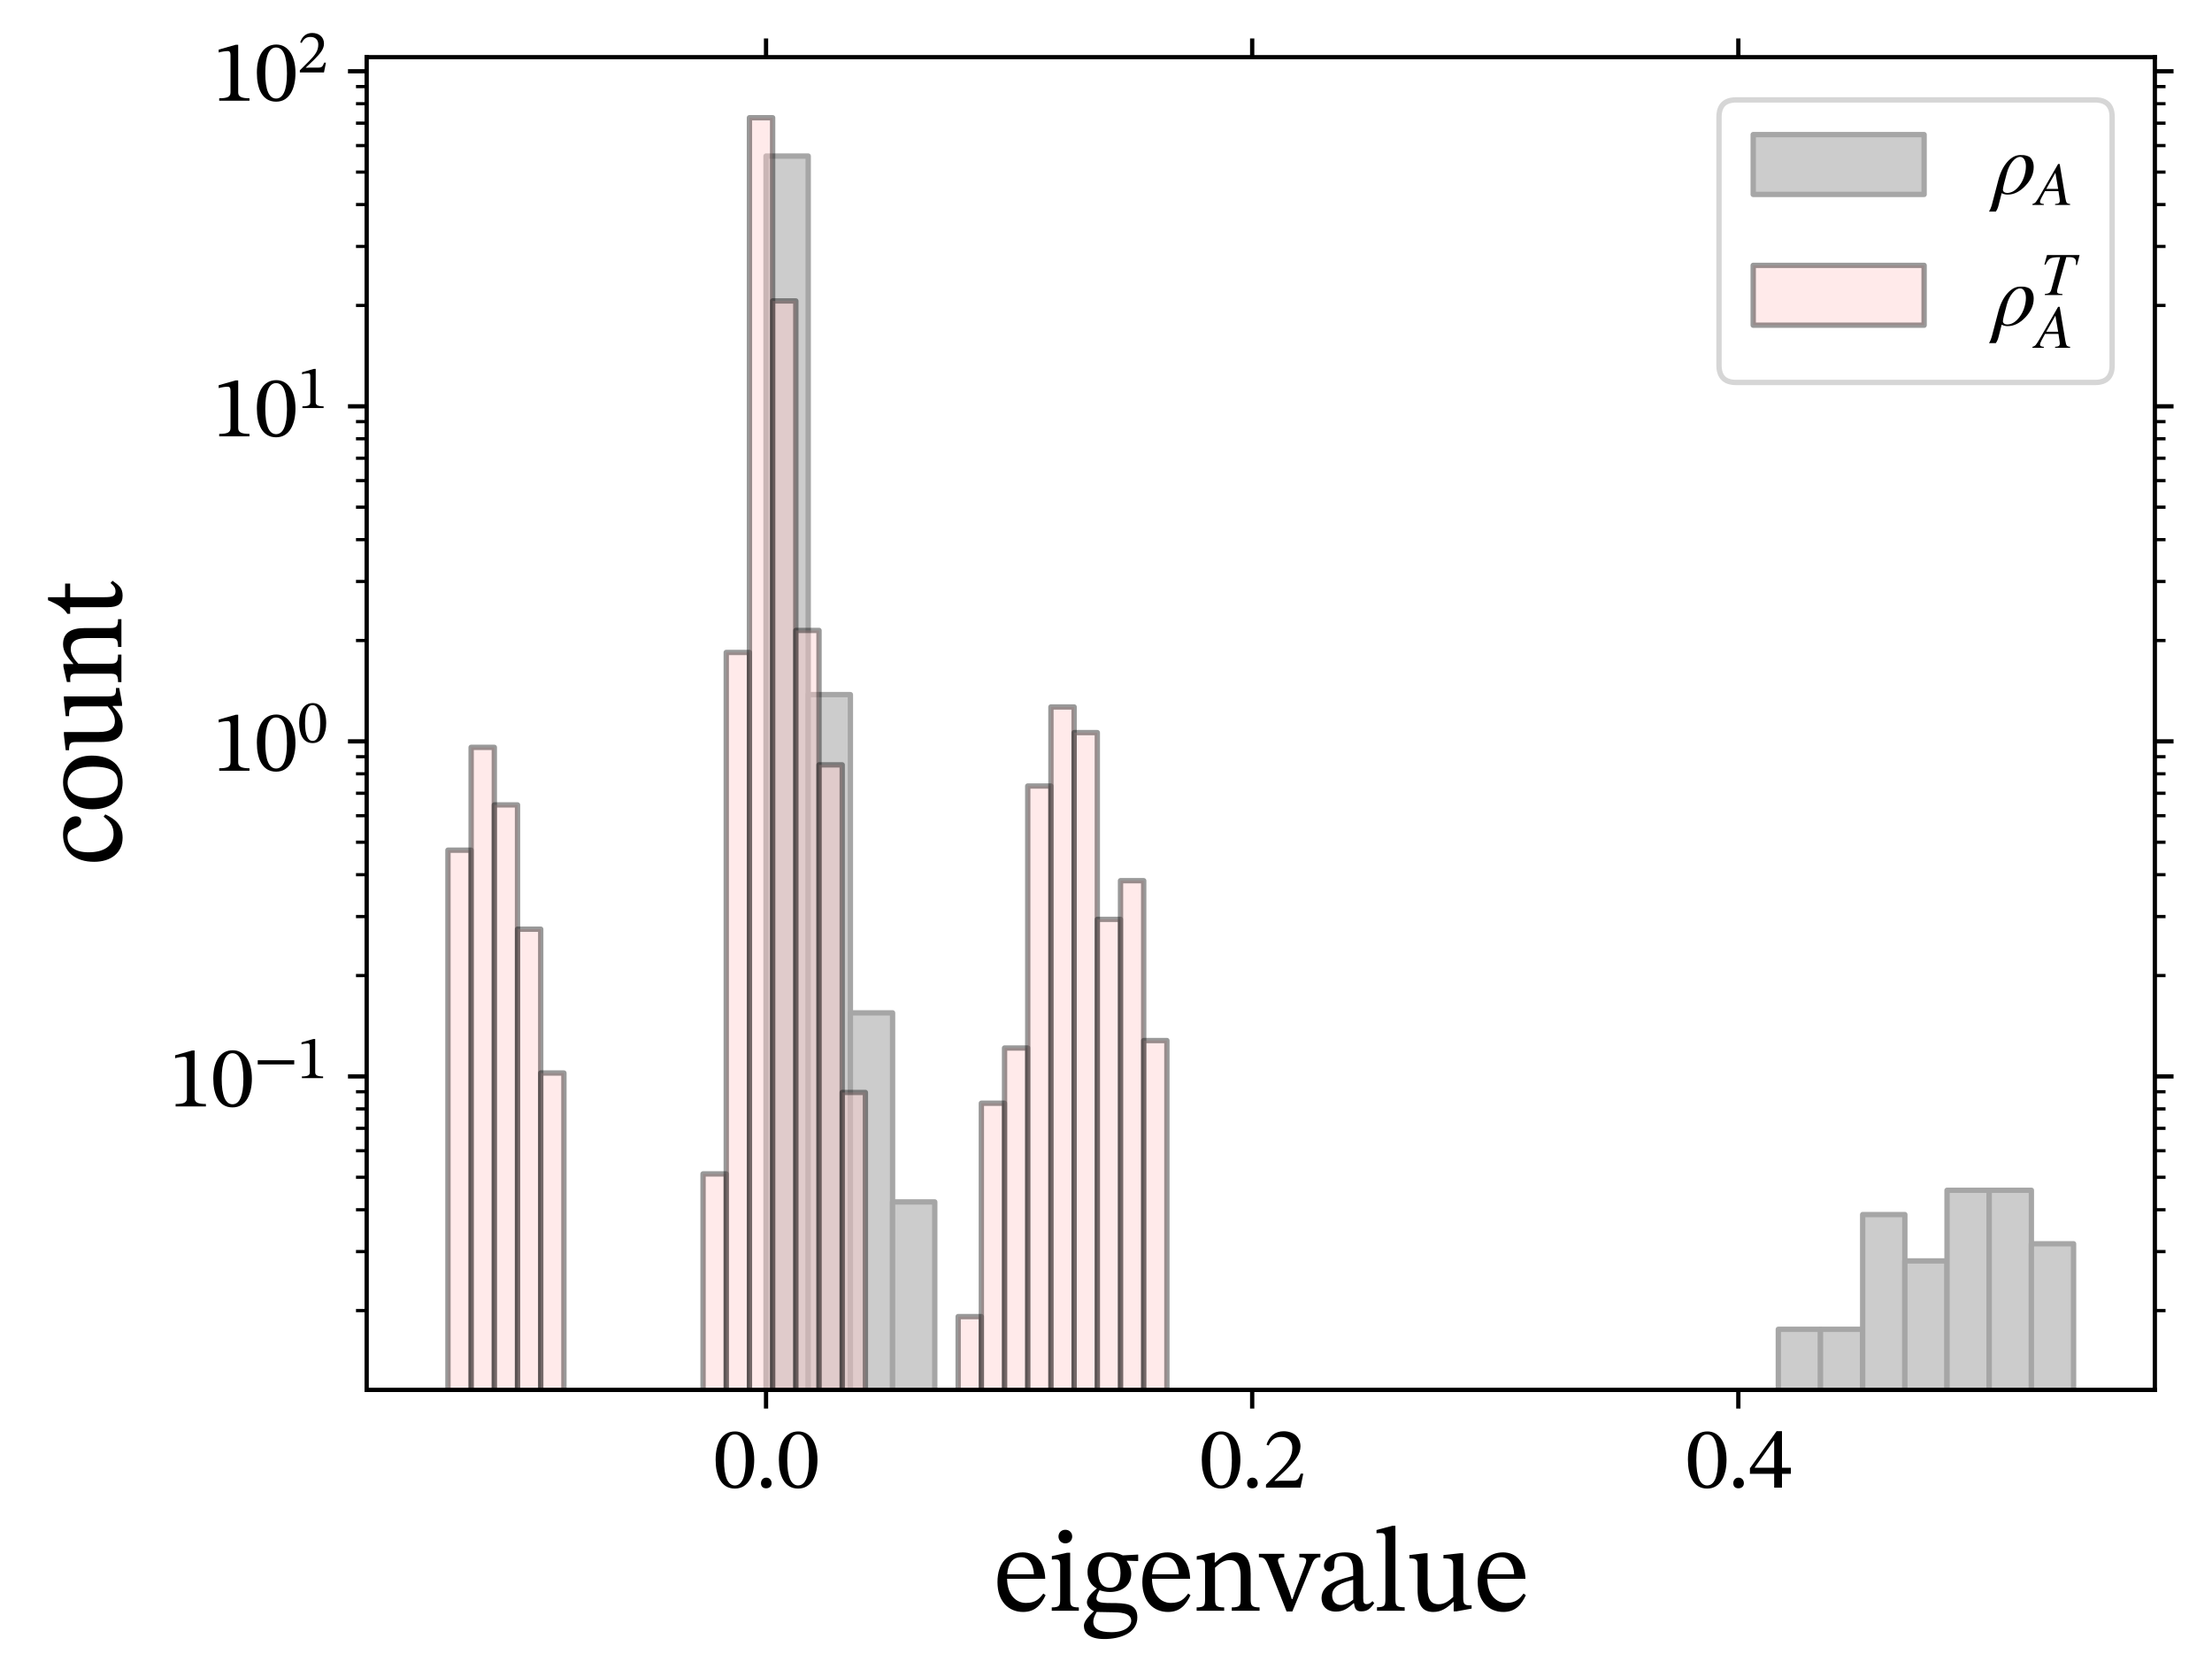 <?xml version="1.0" encoding="utf-8" standalone="no"?>
<!DOCTYPE svg PUBLIC "-//W3C//DTD SVG 1.1//EN"
  "http://www.w3.org/Graphics/SVG/1.1/DTD/svg11.dtd">
<svg xmlns:xlink="http://www.w3.org/1999/xlink" width="414.151pt" height="313.896pt" viewBox="0 0 414.151 313.896" xmlns="http://www.w3.org/2000/svg" version="1.1">
 <defs>
  <style type="text/css">*{stroke-linejoin: round; stroke-linecap: butt}</style>
 </defs>
 <g id="figure_1">
  <g id="patch_1">
   <path d="M 0 313.896 
L 414.151 313.896 
L 414.151 0 
L 0 0 
z
" style="fill: #ffffff"/>
  </g>
  <g id="axes_1">
   <g id="patch_2">
    <path d="M 68.651 260.18 
L 403.451 260.18 
L 403.451 10.7 
L 68.651 10.7 
z
" style="fill: #ffffff"/>
   </g>
   <g id="patch_3">
    <path d="M 143.425 62859.139 
L 151.322 62859.139 
L 151.322 29.215 
L 143.425 29.215 
z
" clip-path="url(#p2ef30a65d3)" style="fill: #cccccc; stroke: #a6a6a6; stroke-linejoin: miter"/>
   </g>
   <g id="patch_4">
    <path d="M 151.322 62859.139 
L 159.219 62859.139 
L 159.219 130.028 
L 151.322 130.028 
z
" clip-path="url(#p2ef30a65d3)" style="fill: #cccccc; stroke: #a6a6a6; stroke-linejoin: miter"/>
   </g>
   <g id="patch_5">
    <path d="M 159.219 62859.139 
L 167.116 62859.139 
L 167.116 189.602 
L 159.219 189.602 
z
" clip-path="url(#p2ef30a65d3)" style="fill: #cccccc; stroke: #a6a6a6; stroke-linejoin: miter"/>
   </g>
   <g id="patch_6">
    <path d="M 167.116 62859.139 
L 175.013 62859.139 
L 175.013 224.993 
L 167.116 224.993 
z
" clip-path="url(#p2ef30a65d3)" style="fill: #cccccc; stroke: #a6a6a6; stroke-linejoin: miter"/>
   </g>
   <g id="patch_7">
    <path d="M 175.013 62859.139 
L 182.91 62859.139 
L 182.91 62859.139 
L 175.013 62859.139 
z
" clip-path="url(#p2ef30a65d3)" style="fill: #cccccc; stroke: #a6a6a6; stroke-linejoin: miter"/>
   </g>
   <g id="patch_8">
    <path d="M 182.91 62859.139 
L 190.807 62859.139 
L 190.807 62859.139 
L 182.91 62859.139 
z
" clip-path="url(#p2ef30a65d3)" style="fill: #cccccc; stroke: #a6a6a6; stroke-linejoin: miter"/>
   </g>
   <g id="patch_9">
    <path d="M 190.807 62859.139 
L 198.704 62859.139 
L 198.704 62859.139 
L 190.807 62859.139 
z
" clip-path="url(#p2ef30a65d3)" style="fill: #cccccc; stroke: #a6a6a6; stroke-linejoin: miter"/>
   </g>
   <g id="patch_10">
    <path d="M 198.704 62859.139 
L 206.601 62859.139 
L 206.601 62859.139 
L 198.704 62859.139 
z
" clip-path="url(#p2ef30a65d3)" style="fill: #cccccc; stroke: #a6a6a6; stroke-linejoin: miter"/>
   </g>
   <g id="patch_11">
    <path d="M 206.601 62859.139 
L 214.498 62859.139 
L 214.498 62859.139 
L 206.601 62859.139 
z
" clip-path="url(#p2ef30a65d3)" style="fill: #cccccc; stroke: #a6a6a6; stroke-linejoin: miter"/>
   </g>
   <g id="patch_12">
    <path d="M 214.498 62859.139 
L 222.395 62859.139 
L 222.395 62859.139 
L 214.498 62859.139 
z
" clip-path="url(#p2ef30a65d3)" style="fill: #cccccc; stroke: #a6a6a6; stroke-linejoin: miter"/>
   </g>
   <g id="patch_13">
    <path d="M 222.395 62859.139 
L 230.292 62859.139 
L 230.292 62859.139 
L 222.395 62859.139 
z
" clip-path="url(#p2ef30a65d3)" style="fill: #cccccc; stroke: #a6a6a6; stroke-linejoin: miter"/>
   </g>
   <g id="patch_14">
    <path d="M 230.292 62859.139 
L 238.189 62859.139 
L 238.189 62859.139 
L 230.292 62859.139 
z
" clip-path="url(#p2ef30a65d3)" style="fill: #cccccc; stroke: #a6a6a6; stroke-linejoin: miter"/>
   </g>
   <g id="patch_15">
    <path d="M 238.189 62859.139 
L 246.086 62859.139 
L 246.086 62859.139 
L 238.189 62859.139 
z
" clip-path="url(#p2ef30a65d3)" style="fill: #cccccc; stroke: #a6a6a6; stroke-linejoin: miter"/>
   </g>
   <g id="patch_16">
    <path d="M 246.086 62859.139 
L 253.983 62859.139 
L 253.983 62859.139 
L 246.086 62859.139 
z
" clip-path="url(#p2ef30a65d3)" style="fill: #cccccc; stroke: #a6a6a6; stroke-linejoin: miter"/>
   </g>
   <g id="patch_17">
    <path d="M 253.983 62859.139 
L 261.88 62859.139 
L 261.88 62859.139 
L 253.983 62859.139 
z
" clip-path="url(#p2ef30a65d3)" style="fill: #cccccc; stroke: #a6a6a6; stroke-linejoin: miter"/>
   </g>
   <g id="patch_18">
    <path d="M 261.88 62859.139 
L 269.777 62859.139 
L 269.777 62859.139 
L 261.88 62859.139 
z
" clip-path="url(#p2ef30a65d3)" style="fill: #cccccc; stroke: #a6a6a6; stroke-linejoin: miter"/>
   </g>
   <g id="patch_19">
    <path d="M 269.777 62859.139 
L 277.674 62859.139 
L 277.674 62859.139 
L 269.777 62859.139 
z
" clip-path="url(#p2ef30a65d3)" style="fill: #cccccc; stroke: #a6a6a6; stroke-linejoin: miter"/>
   </g>
   <g id="patch_20">
    <path d="M 277.674 62859.139 
L 285.571 62859.139 
L 285.571 62859.139 
L 277.674 62859.139 
z
" clip-path="url(#p2ef30a65d3)" style="fill: #cccccc; stroke: #a6a6a6; stroke-linejoin: miter"/>
   </g>
   <g id="patch_21">
    <path d="M 285.571 62859.139 
L 293.468 62859.139 
L 293.468 62859.139 
L 285.571 62859.139 
z
" clip-path="url(#p2ef30a65d3)" style="fill: #cccccc; stroke: #a6a6a6; stroke-linejoin: miter"/>
   </g>
   <g id="patch_22">
    <path d="M 293.468 62859.139 
L 301.365 62859.139 
L 301.365 62859.139 
L 293.468 62859.139 
z
" clip-path="url(#p2ef30a65d3)" style="fill: #cccccc; stroke: #a6a6a6; stroke-linejoin: miter"/>
   </g>
   <g id="patch_23">
    <path d="M 301.365 62859.139 
L 309.262 62859.139 
L 309.262 62859.139 
L 301.365 62859.139 
z
" clip-path="url(#p2ef30a65d3)" style="fill: #cccccc; stroke: #a6a6a6; stroke-linejoin: miter"/>
   </g>
   <g id="patch_24">
    <path d="M 309.262 62859.139 
L 317.159 62859.139 
L 317.159 62859.139 
L 309.262 62859.139 
z
" clip-path="url(#p2ef30a65d3)" style="fill: #cccccc; stroke: #a6a6a6; stroke-linejoin: miter"/>
   </g>
   <g id="patch_25">
    <path d="M 317.159 62859.139 
L 325.056 62859.139 
L 325.056 62859.139 
L 317.159 62859.139 
z
" clip-path="url(#p2ef30a65d3)" style="fill: #cccccc; stroke: #a6a6a6; stroke-linejoin: miter"/>
   </g>
   <g id="patch_26">
    <path d="M 325.056 62859.139 
L 332.953 62859.139 
L 332.953 62859.139 
L 325.056 62859.139 
z
" clip-path="url(#p2ef30a65d3)" style="fill: #cccccc; stroke: #a6a6a6; stroke-linejoin: miter"/>
   </g>
   <g id="patch_27">
    <path d="M 332.953 62859.139 
L 340.85 62859.139 
L 340.85 248.84 
L 332.953 248.84 
z
" clip-path="url(#p2ef30a65d3)" style="fill: #cccccc; stroke: #a6a6a6; stroke-linejoin: miter"/>
   </g>
   <g id="patch_28">
    <path d="M 340.85 62859.139 
L 348.747 62859.139 
L 348.747 248.84 
L 340.85 248.84 
z
" clip-path="url(#p2ef30a65d3)" style="fill: #cccccc; stroke: #a6a6a6; stroke-linejoin: miter"/>
   </g>
   <g id="patch_29">
    <path d="M 348.747 62859.139 
L 356.644 62859.139 
L 356.644 227.363 
L 348.747 227.363 
z
" clip-path="url(#p2ef30a65d3)" style="fill: #cccccc; stroke: #a6a6a6; stroke-linejoin: miter"/>
   </g>
   <g id="patch_30">
    <path d="M 356.644 62859.139 
L 364.541 62859.139 
L 364.541 236.038 
L 356.644 236.038 
z
" clip-path="url(#p2ef30a65d3)" style="fill: #cccccc; stroke: #a6a6a6; stroke-linejoin: miter"/>
   </g>
   <g id="patch_31">
    <path d="M 364.541 62859.139 
L 372.438 62859.139 
L 372.438 222.813 
L 364.541 222.813 
z
" clip-path="url(#p2ef30a65d3)" style="fill: #cccccc; stroke: #a6a6a6; stroke-linejoin: miter"/>
   </g>
   <g id="patch_32">
    <path d="M 372.438 62859.139 
L 380.335 62859.139 
L 380.335 222.813 
L 372.438 222.813 
z
" clip-path="url(#p2ef30a65d3)" style="fill: #cccccc; stroke: #a6a6a6; stroke-linejoin: miter"/>
   </g>
   <g id="patch_33">
    <path d="M 380.335 62859.139 
L 388.232 62859.139 
L 388.232 232.829 
L 380.335 232.829 
z
" clip-path="url(#p2ef30a65d3)" style="fill: #cccccc; stroke: #a6a6a6; stroke-linejoin: miter"/>
   </g>
   <g id="patch_34">
    <path d="M 83.869 62859.139 
L 88.211 62859.139 
L 88.211 159.149 
L 83.869 159.149 
z
" clip-path="url(#p2ef30a65d3)" style="fill: #ffcccc; opacity: 0.4; stroke: #000000; stroke-linejoin: miter"/>
   </g>
   <g id="patch_35">
    <path d="M 88.211 62859.139 
L 92.553 62859.139 
L 92.553 139.902 
L 88.211 139.902 
z
" clip-path="url(#p2ef30a65d3)" style="fill: #ffcccc; opacity: 0.4; stroke: #000000; stroke-linejoin: miter"/>
   </g>
   <g id="patch_36">
    <path d="M 92.553 62859.139 
L 96.895 62859.139 
L 96.895 150.676 
L 92.553 150.676 
z
" clip-path="url(#p2ef30a65d3)" style="fill: #ffcccc; opacity: 0.4; stroke: #000000; stroke-linejoin: miter"/>
   </g>
   <g id="patch_37">
    <path d="M 96.895 62859.139 
L 101.237 62859.139 
L 101.237 173.936 
L 96.895 173.936 
z
" clip-path="url(#p2ef30a65d3)" style="fill: #ffcccc; opacity: 0.4; stroke: #000000; stroke-linejoin: miter"/>
   </g>
   <g id="patch_38">
    <path d="M 101.237 62859.139 
L 105.58 62859.139 
L 105.58 200.865 
L 101.237 200.865 
z
" clip-path="url(#p2ef30a65d3)" style="fill: #ffcccc; opacity: 0.4; stroke: #000000; stroke-linejoin: miter"/>
   </g>
   <g id="patch_39">
    <path d="M 105.58 62859.139 
L 109.922 62859.139 
L 109.922 62859.139 
L 105.58 62859.139 
z
" clip-path="url(#p2ef30a65d3)" style="fill: #ffcccc; opacity: 0.4; stroke: #000000; stroke-linejoin: miter"/>
   </g>
   <g id="patch_40">
    <path d="M 109.922 62859.139 
L 114.264 62859.139 
L 114.264 62859.139 
L 109.922 62859.139 
z
" clip-path="url(#p2ef30a65d3)" style="fill: #ffcccc; opacity: 0.4; stroke: #000000; stroke-linejoin: miter"/>
   </g>
   <g id="patch_41">
    <path d="M 114.264 62859.139 
L 118.606 62859.139 
L 118.606 62859.139 
L 114.264 62859.139 
z
" clip-path="url(#p2ef30a65d3)" style="fill: #ffcccc; opacity: 0.4; stroke: #000000; stroke-linejoin: miter"/>
   </g>
   <g id="patch_42">
    <path d="M 118.606 62859.139 
L 122.948 62859.139 
L 122.948 62859.139 
L 118.606 62859.139 
z
" clip-path="url(#p2ef30a65d3)" style="fill: #ffcccc; opacity: 0.4; stroke: #000000; stroke-linejoin: miter"/>
   </g>
   <g id="patch_43">
    <path d="M 122.948 62859.139 
L 127.29 62859.139 
L 127.29 62859.139 
L 122.948 62859.139 
z
" clip-path="url(#p2ef30a65d3)" style="fill: #ffcccc; opacity: 0.4; stroke: #000000; stroke-linejoin: miter"/>
   </g>
   <g id="patch_44">
    <path d="M 127.29 62859.139 
L 131.633 62859.139 
L 131.633 62859.139 
L 127.29 62859.139 
z
" clip-path="url(#p2ef30a65d3)" style="fill: #ffcccc; opacity: 0.4; stroke: #000000; stroke-linejoin: miter"/>
   </g>
   <g id="patch_45">
    <path d="M 131.633 62859.139 
L 135.975 62859.139 
L 135.975 219.745 
L 131.633 219.745 
z
" clip-path="url(#p2ef30a65d3)" style="fill: #ffcccc; opacity: 0.4; stroke: #000000; stroke-linejoin: miter"/>
   </g>
   <g id="patch_46">
    <path d="M 135.975 62859.139 
L 140.317 62859.139 
L 140.317 122.134 
L 135.975 122.134 
z
" clip-path="url(#p2ef30a65d3)" style="fill: #ffcccc; opacity: 0.4; stroke: #000000; stroke-linejoin: miter"/>
   </g>
   <g id="patch_47">
    <path d="M 140.317 62859.139 
L 144.659 62859.139 
L 144.659 22.04 
L 140.317 22.04 
z
" clip-path="url(#p2ef30a65d3)" style="fill: #ffcccc; opacity: 0.4; stroke: #000000; stroke-linejoin: miter"/>
   </g>
   <g id="patch_48">
    <path d="M 144.659 62859.139 
L 149.001 62859.139 
L 149.001 56.331 
L 144.659 56.331 
z
" clip-path="url(#p2ef30a65d3)" style="fill: #ffcccc; opacity: 0.4; stroke: #000000; stroke-linejoin: miter"/>
   </g>
   <g id="patch_49">
    <path d="M 149.001 62859.139 
L 153.343 62859.139 
L 153.343 118.016 
L 149.001 118.016 
z
" clip-path="url(#p2ef30a65d3)" style="fill: #ffcccc; opacity: 0.4; stroke: #000000; stroke-linejoin: miter"/>
   </g>
   <g id="patch_50">
    <path d="M 153.343 62859.139 
L 157.686 62859.139 
L 157.686 143.179 
L 153.343 143.179 
z
" clip-path="url(#p2ef30a65d3)" style="fill: #ffcccc; opacity: 0.4; stroke: #000000; stroke-linejoin: miter"/>
   </g>
   <g id="patch_51">
    <path d="M 157.686 62859.139 
L 162.028 62859.139 
L 162.028 204.502 
L 157.686 204.502 
z
" clip-path="url(#p2ef30a65d3)" style="fill: #ffcccc; opacity: 0.4; stroke: #000000; stroke-linejoin: miter"/>
   </g>
   <g id="patch_52">
    <path d="M 162.028 62859.139 
L 166.37 62859.139 
L 166.37 62859.139 
L 162.028 62859.139 
z
" clip-path="url(#p2ef30a65d3)" style="fill: #ffcccc; opacity: 0.4; stroke: #000000; stroke-linejoin: miter"/>
   </g>
   <g id="patch_53">
    <path d="M 166.37 62859.139 
L 170.712 62859.139 
L 170.712 62859.139 
L 166.37 62859.139 
z
" clip-path="url(#p2ef30a65d3)" style="fill: #ffcccc; opacity: 0.4; stroke: #000000; stroke-linejoin: miter"/>
   </g>
   <g id="patch_54">
    <path d="M 170.712 62859.139 
L 175.054 62859.139 
L 175.054 62859.139 
L 170.712 62859.139 
z
" clip-path="url(#p2ef30a65d3)" style="fill: #ffcccc; opacity: 0.4; stroke: #000000; stroke-linejoin: miter"/>
   </g>
   <g id="patch_55">
    <path d="M 175.054 62859.139 
L 179.396 62859.139 
L 179.396 62859.139 
L 175.054 62859.139 
z
" clip-path="url(#p2ef30a65d3)" style="fill: #ffcccc; opacity: 0.4; stroke: #000000; stroke-linejoin: miter"/>
   </g>
   <g id="patch_56">
    <path d="M 179.396 62859.139 
L 183.739 62859.139 
L 183.739 246.462 
L 179.396 246.462 
z
" clip-path="url(#p2ef30a65d3)" style="fill: #ffcccc; opacity: 0.4; stroke: #000000; stroke-linejoin: miter"/>
   </g>
   <g id="patch_57">
    <path d="M 183.739 62859.139 
L 188.081 62859.139 
L 188.081 206.521 
L 183.739 206.521 
z
" clip-path="url(#p2ef30a65d3)" style="fill: #ffcccc; opacity: 0.4; stroke: #000000; stroke-linejoin: miter"/>
   </g>
   <g id="patch_58">
    <path d="M 188.081 62859.139 
L 192.423 62859.139 
L 192.423 196.184 
L 188.081 196.184 
z
" clip-path="url(#p2ef30a65d3)" style="fill: #ffcccc; opacity: 0.4; stroke: #000000; stroke-linejoin: miter"/>
   </g>
   <g id="patch_59">
    <path d="M 192.423 62859.139 
L 196.765 62859.139 
L 196.765 147.14 
L 192.423 147.14 
z
" clip-path="url(#p2ef30a65d3)" style="fill: #ffcccc; opacity: 0.4; stroke: #000000; stroke-linejoin: miter"/>
   </g>
   <g id="patch_60">
    <path d="M 196.765 62859.139 
L 201.107 62859.139 
L 201.107 132.34 
L 196.765 132.34 
z
" clip-path="url(#p2ef30a65d3)" style="fill: #ffcccc; opacity: 0.4; stroke: #000000; stroke-linejoin: miter"/>
   </g>
   <g id="patch_61">
    <path d="M 201.107 62859.139 
L 205.449 62859.139 
L 205.449 137.142 
L 201.107 137.142 
z
" clip-path="url(#p2ef30a65d3)" style="fill: #ffcccc; opacity: 0.4; stroke: #000000; stroke-linejoin: miter"/>
   </g>
   <g id="patch_62">
    <path d="M 205.449 62859.139 
L 209.792 62859.139 
L 209.792 172.099 
L 205.449 172.099 
z
" clip-path="url(#p2ef30a65d3)" style="fill: #ffcccc; opacity: 0.4; stroke: #000000; stroke-linejoin: miter"/>
   </g>
   <g id="patch_63">
    <path d="M 209.792 62859.139 
L 214.134 62859.139 
L 214.134 164.861 
L 209.792 164.861 
z
" clip-path="url(#p2ef30a65d3)" style="fill: #ffcccc; opacity: 0.4; stroke: #000000; stroke-linejoin: miter"/>
   </g>
   <g id="patch_64">
    <path d="M 214.134 62859.139 
L 218.476 62859.139 
L 218.476 194.787 
L 214.134 194.787 
z
" clip-path="url(#p2ef30a65d3)" style="fill: #ffcccc; opacity: 0.4; stroke: #000000; stroke-linejoin: miter"/>
   </g>
   <g id="matplotlib.axis_1">
    <g id="xtick_1">
     <g id="line2d_1">
      <defs>
       <path id="m49b228de28" d="M 0 0 
L 0 3.5 
" style="stroke: #000000; stroke-width: 0.8"/>
      </defs>
      <g>
       <use xlink:href="#m49b228de28" x="143.425" y="260.18" style="stroke: #000000; stroke-width: 0.8"/>
      </g>
     </g>
     <g id="line2d_2">
      <defs>
       <path id="m8c5713159f" d="M 0 0 
L 0 -3.5 
" style="stroke: #000000; stroke-width: 0.8"/>
      </defs>
      <g>
       <use xlink:href="#m8c5713159f" x="143.425" y="10.7" style="stroke: #000000; stroke-width: 0.8"/>
      </g>
     </g>
     <g id="text_1">
      <!-- 0.0 -->
      <g transform="translate(133.545 278.475) scale(0.16 -0.16)">
       <defs>
        <path id="STIXTwoText-Regular-30" d="M 1581 -70 
C 2586 -70 2995 934 2995 2029 
C 2995 3347 2419 4109 1594 4109 
C 666 4109 173 3264 173 2048 
C 173 915 550 -70 1581 -70 
z
M 1581 160 
C 1069 160 787 774 787 2016 
C 787 3283 1069 3891 1574 3891 
C 2099 3891 2374 3290 2374 1990 
C 2374 762 2086 160 1581 160 
z
" transform="scale(0.016)"/>
        <path id="STIXTwoText-Regular-2e" d="M 774 -51 
C 1030 -51 1171 122 1171 320 
C 1171 538 1030 730 781 730 
C 544 730 397 544 397 326 
C 397 109 518 -51 774 -51 
z
" transform="scale(0.016)"/>
       </defs>
       <use xlink:href="#STIXTwoText-Regular-30"/>
       <use xlink:href="#STIXTwoText-Regular-2e" transform="translate(49.5 0)"/>
       <use xlink:href="#STIXTwoText-Regular-30" transform="translate(74 0)"/>
      </g>
     </g>
    </g>
    <g id="xtick_2">
     <g id="line2d_3">
      <g>
       <use xlink:href="#m49b228de28" x="234.446" y="260.18" style="stroke: #000000; stroke-width: 0.8"/>
      </g>
     </g>
     <g id="line2d_4">
      <g>
       <use xlink:href="#m8c5713159f" x="234.446" y="10.7" style="stroke: #000000; stroke-width: 0.8"/>
      </g>
     </g>
     <g id="text_2">
      <!-- 0.2 -->
      <g transform="translate(224.566 278.475) scale(0.16 -0.16)">
       <defs>
        <path id="STIXTwoText-Regular-32" d="M 2765 0 
L 2970 1024 
L 2784 1024 
C 2637 640 2554 506 2214 506 
L 1325 506 
L 877 486 
L 877 518 
L 1722 1318 
C 2400 2003 2765 2445 2765 3014 
C 2765 3686 2259 4122 1536 4122 
C 915 4122 480 3763 282 3142 
L 435 3078 
C 672 3558 954 3706 1370 3706 
C 1862 3706 2170 3398 2170 2918 
C 2170 2246 1850 1843 1216 1190 
L 243 218 
L 243 0 
L 2765 0 
z
" transform="scale(0.016)"/>
       </defs>
       <use xlink:href="#STIXTwoText-Regular-30"/>
       <use xlink:href="#STIXTwoText-Regular-2e" transform="translate(49.5 0)"/>
       <use xlink:href="#STIXTwoText-Regular-32" transform="translate(74 0)"/>
      </g>
     </g>
    </g>
    <g id="xtick_3">
     <g id="line2d_5">
      <g>
       <use xlink:href="#m49b228de28" x="325.467" y="260.18" style="stroke: #000000; stroke-width: 0.8"/>
      </g>
     </g>
     <g id="line2d_6">
      <g>
       <use xlink:href="#m8c5713159f" x="325.467" y="10.7" style="stroke: #000000; stroke-width: 0.8"/>
      </g>
     </g>
     <g id="text_3">
      <!-- 0.4 -->
      <g transform="translate(315.587 278.475) scale(0.16 -0.16)">
       <defs>
        <path id="STIXTwoText-Regular-34" d="M 2426 0 
L 2426 1011 
L 3078 1011 
L 3078 1453 
L 2426 1453 
L 2426 4128 
L 2035 4128 
L 83 1414 
L 83 1011 
L 1856 1011 
L 1856 0 
L 2426 0 
z
M 435 1478 
L 1830 3430 
L 1856 3430 
L 1856 1453 
L 435 1453 
L 435 1478 
z
" transform="scale(0.016)"/>
       </defs>
       <use xlink:href="#STIXTwoText-Regular-30"/>
       <use xlink:href="#STIXTwoText-Regular-2e" transform="translate(49.5 0)"/>
       <use xlink:href="#STIXTwoText-Regular-34" transform="translate(74 0)"/>
      </g>
     </g>
    </g>
    <g id="text_4">
     <!-- eigenvalue -->
     <g transform="translate(185.989 301.526) scale(0.22 -0.22)">
      <defs>
       <path id="STIXTwoText-Regular-65" d="M 1581 -64 
C 2240 -64 2547 339 2778 826 
L 2656 915 
C 2451 646 2253 416 1734 416 
C 1210 416 742 832 730 1702 
L 2758 1702 
C 2726 2598 2266 3104 1568 3104 
C 819 3104 218 2592 218 1523 
C 218 493 813 -64 1581 -64 
z
M 736 1939 
C 781 2522 1024 2848 1472 2848 
C 1926 2848 2138 2413 2157 1939 
L 736 1939 
z
" transform="scale(0.016)"/>
       <path id="STIXTwoText-Regular-69" d="M 1645 0 
L 1645 179 
C 1216 179 1184 275 1184 646 
L 1184 3085 
L 1018 3085 
L 211 2906 
L 211 2720 
C 211 2720 282 2733 371 2733 
C 557 2733 653 2707 653 2432 
L 653 646 
C 653 282 634 179 205 179 
L 205 0 
L 1645 0 
z
M 928 3584 
C 1152 3584 1293 3750 1293 3949 
C 1293 4141 1152 4307 928 4307 
C 704 4307 563 4141 563 3949 
C 563 3750 710 3584 928 3584 
z
" transform="scale(0.016)"/>
       <path id="STIXTwoText-Regular-67" d="M 1222 -1504 
C 2029 -1504 2976 -1210 2976 -352 
C 2976 384 2362 410 1555 410 
C 966 410 800 474 800 666 
C 800 774 902 1005 966 1094 
C 1133 1037 1312 998 1517 998 
C 2189 998 2650 1376 2650 1971 
C 2650 2291 2509 2502 2419 2630 
L 2419 2662 
L 3021 2643 
L 3021 2989 
L 2202 2944 
C 1997 3046 1754 3104 1485 3104 
C 806 3104 326 2701 326 2061 
C 326 1645 512 1363 819 1190 
L 819 1178 
C 518 947 294 678 294 448 
C 294 250 474 64 653 -13 
L 653 -38 
C 307 -371 134 -589 134 -800 
C 134 -1152 384 -1504 1222 -1504 
z
M 813 -64 
C 902 -64 1024 -70 1536 -77 
C 1555 -77 1574 -77 1594 -77 
C 2022 -83 2650 -90 2650 -531 
C 2650 -806 2349 -1139 1594 -1139 
C 941 -1139 634 -954 634 -582 
C 634 -448 678 -301 813 -64 
z
M 1523 1222 
C 1107 1222 890 1536 890 2086 
C 890 2624 1107 2874 1440 2874 
C 1850 2874 2080 2528 2080 2010 
C 2080 1402 1843 1222 1523 1222 
z
" transform="scale(0.016)"/>
       <path id="STIXTwoText-Regular-6e" d="M 3552 0 
L 3552 179 
C 3123 179 3078 288 3078 646 
L 3078 1965 
C 3078 2701 2803 3104 2221 3104 
C 1818 3104 1536 2874 1190 2566 
L 1165 2566 
L 1171 3085 
L 1024 3085 
L 211 2899 
L 211 2714 
C 211 2714 275 2726 384 2726 
C 557 2726 653 2675 653 2445 
L 653 646 
C 653 288 634 179 205 179 
L 205 0 
L 1670 0 
L 1670 179 
C 1210 179 1184 288 1184 646 
L 1184 2291 
C 1376 2464 1613 2694 1958 2694 
C 2246 2694 2547 2573 2547 1805 
L 2547 646 
C 2547 288 2528 179 2074 179 
L 2074 0 
L 3552 0 
z
" transform="scale(0.016)"/>
       <path id="STIXTwoText-Regular-76" d="M 1696 -38 
L 2707 2419 
C 2835 2752 2938 2842 3187 2842 
L 3187 3027 
L 2067 3027 
L 2067 2842 
C 2298 2842 2432 2810 2432 2669 
C 2432 2566 2394 2490 2387 2458 
L 1837 1011 
L 1702 621 
L 1664 621 
L 1542 1005 
L 998 2432 
C 960 2522 934 2598 934 2682 
C 934 2784 1018 2842 1267 2842 
L 1267 3027 
L -83 3027 
L -83 2842 
C 192 2842 269 2771 435 2374 
L 1389 -38 
L 1696 -38 
z
" transform="scale(0.016)"/>
       <path id="STIXTwoText-Regular-61" d="M 1005 -45 
C 1414 -45 1645 134 1946 397 
L 1971 397 
C 2010 115 2074 -32 2355 -32 
C 2682 -32 2835 102 3046 410 
L 2950 512 
C 2861 416 2771 352 2650 352 
C 2515 352 2458 403 2458 666 
L 2458 2118 
C 2458 2784 2195 3104 1498 3104 
C 800 3104 371 2758 371 2400 
C 371 2189 512 2093 640 2093 
C 819 2093 922 2189 922 2387 
C 922 2771 986 2906 1350 2906 
C 1734 2906 1926 2694 1926 2138 
L 1926 1856 
C 1376 1683 243 1517 243 672 
C 243 262 512 -45 1005 -45 
z
M 1926 589 
C 1709 410 1478 307 1267 307 
C 992 307 806 506 806 826 
C 806 1325 1344 1498 1926 1645 
L 1926 589 
z
" transform="scale(0.016)"/>
       <path id="STIXTwoText-Regular-6c" d="M 1664 0 
L 1664 186 
C 1203 186 1171 275 1171 646 
L 1171 4518 
L 1011 4518 
L 166 4294 
L 166 4122 
C 166 4122 262 4134 371 4134 
C 531 4134 640 4122 640 3859 
L 640 646 
C 640 288 614 186 192 186 
L 192 0 
L 1664 0 
z
" transform="scale(0.016)"/>
       <path id="STIXTwoText-Regular-75" d="M 1421 -64 
C 1830 -64 2131 128 2470 461 
L 2502 461 
L 2502 -32 
L 2643 -32 
L 3456 115 
L 3456 288 
L 3392 288 
C 3085 288 3008 333 3008 710 
L 3008 3059 
L 2854 3059 
L 1958 2963 
L 1958 2784 
C 2368 2784 2477 2752 2477 2413 
L 2477 730 
C 2221 506 2016 346 1690 346 
C 1357 346 1114 538 1114 1190 
L 1114 3059 
L 973 3059 
L 147 2963 
L 147 2784 
C 493 2778 582 2752 582 2406 
L 582 1107 
C 582 237 890 -64 1421 -64 
z
" transform="scale(0.016)"/>
      </defs>
      <use xlink:href="#STIXTwoText-Regular-65"/>
      <use xlink:href="#STIXTwoText-Regular-69" transform="translate(46.4 0)"/>
      <use xlink:href="#STIXTwoText-Regular-67" transform="translate(74.9 0)"/>
      <use xlink:href="#STIXTwoText-Regular-65" transform="translate(123.3 0)"/>
      <use xlink:href="#STIXTwoText-Regular-6e" transform="translate(169.7 0)"/>
      <use xlink:href="#STIXTwoText-Regular-76" transform="translate(227.3 0)"/>
      <use xlink:href="#STIXTwoText-Regular-61" transform="translate(275.4 0)"/>
      <use xlink:href="#STIXTwoText-Regular-6c" transform="translate(323.4 0)"/>
      <use xlink:href="#STIXTwoText-Regular-75" transform="translate(351.7 0)"/>
      <use xlink:href="#STIXTwoText-Regular-65" transform="translate(408.7 0)"/>
     </g>
    </g>
   </g>
   <g id="matplotlib.axis_2">
    <g id="ytick_1">
     <g id="line2d_7">
      <defs>
       <path id="m534616382a" d="M 0 0 
L -3.5 0 
" style="stroke: #000000; stroke-width: 0.8"/>
      </defs>
      <g>
       <use xlink:href="#m534616382a" x="68.651" y="201.499" style="stroke: #000000; stroke-width: 0.8"/>
      </g>
     </g>
     <g id="line2d_8">
      <defs>
       <path id="mff6f159e93" d="M 0 0 
L 3.5 0 
" style="stroke: #000000; stroke-width: 0.8"/>
      </defs>
      <g>
       <use xlink:href="#mff6f159e93" x="403.451" y="201.499" style="stroke: #000000; stroke-width: 0.8"/>
      </g>
     </g>
     <g id="text_5">
      <!-- $\mathdefault{10^{-1}}$ -->
      <g transform="translate(31.571 207.146) scale(0.16 -0.16)">
       <defs>
        <path id="STIXTwoText-Regular-31" d="M 2726 0 
L 2726 179 
C 2138 179 1901 294 1901 608 
L 1901 4090 
L 1715 4090 
L 474 3738 
L 474 3526 
C 672 3590 998 3629 1126 3629 
C 1286 3629 1338 3539 1338 3315 
L 1338 608 
C 1338 288 1114 179 512 179 
L 512 0 
L 2726 0 
z
" transform="scale(0.016)"/>
        <path id="STIXTwoText-Regular-2212" d="M 4211 1434 
L 4211 1869 
L 397 1869 
L 397 1434 
L 4211 1434 
z
" transform="scale(0.016)"/>
       </defs>
       <use xlink:href="#STIXTwoText-Regular-31" transform="translate(0 0.158)"/>
       <use xlink:href="#STIXTwoText-Regular-30" transform="translate(49.5 0.158)"/>
       <use xlink:href="#STIXTwoText-Regular-2212" transform="translate(99.828 33.266) scale(0.7)"/>
       <use xlink:href="#STIXTwoText-Regular-31" transform="translate(150.228 33.266) scale(0.7)"/>
      </g>
     </g>
    </g>
    <g id="ytick_2">
     <g id="line2d_9">
      <g>
       <use xlink:href="#m534616382a" x="68.651" y="138.778" style="stroke: #000000; stroke-width: 0.8"/>
      </g>
     </g>
     <g id="line2d_10">
      <g>
       <use xlink:href="#mff6f159e93" x="403.451" y="138.778" style="stroke: #000000; stroke-width: 0.8"/>
      </g>
     </g>
     <g id="text_6">
      <!-- $\mathdefault{10^{0}}$ -->
      <g transform="translate(39.731 144.426) scale(0.16 -0.16)">
       <use xlink:href="#STIXTwoText-Regular-31" transform="translate(0 0.95)"/>
       <use xlink:href="#STIXTwoText-Regular-30" transform="translate(49.5 0.95)"/>
       <use xlink:href="#STIXTwoText-Regular-30" transform="translate(99.828 34.058) scale(0.7)"/>
      </g>
     </g>
    </g>
    <g id="ytick_3">
     <g id="line2d_11">
      <g>
       <use xlink:href="#m534616382a" x="68.651" y="76.058" style="stroke: #000000; stroke-width: 0.8"/>
      </g>
     </g>
     <g id="line2d_12">
      <g>
       <use xlink:href="#mff6f159e93" x="403.451" y="76.058" style="stroke: #000000; stroke-width: 0.8"/>
      </g>
     </g>
     <g id="text_7">
      <!-- $\mathdefault{10^{1}}$ -->
      <g transform="translate(39.731 81.705) scale(0.16 -0.16)">
       <use xlink:href="#STIXTwoText-Regular-31" transform="translate(0 0.158)"/>
       <use xlink:href="#STIXTwoText-Regular-30" transform="translate(49.5 0.158)"/>
       <use xlink:href="#STIXTwoText-Regular-31" transform="translate(99.828 33.266) scale(0.7)"/>
      </g>
     </g>
    </g>
    <g id="ytick_4">
     <g id="line2d_13">
      <g>
       <use xlink:href="#m534616382a" x="68.651" y="13.338" style="stroke: #000000; stroke-width: 0.8"/>
      </g>
     </g>
     <g id="line2d_14">
      <g>
       <use xlink:href="#mff6f159e93" x="403.451" y="13.338" style="stroke: #000000; stroke-width: 0.8"/>
      </g>
     </g>
     <g id="text_8">
      <!-- $\mathdefault{10^{2}}$ -->
      <g transform="translate(39.731 18.985) scale(0.16 -0.16)">
       <use xlink:href="#STIXTwoText-Regular-31" transform="translate(0 0.808)"/>
       <use xlink:href="#STIXTwoText-Regular-30" transform="translate(49.5 0.808)"/>
       <use xlink:href="#STIXTwoText-Regular-32" transform="translate(99.828 33.916) scale(0.7)"/>
      </g>
     </g>
    </g>
    <g id="ytick_5">
     <g id="line2d_15">
      <defs>
       <path id="mb4128d539a" d="M 0 0 
L -2 0 
" style="stroke: #000000; stroke-width: 0.6"/>
      </defs>
      <g>
       <use xlink:href="#mb4128d539a" x="68.651" y="245.338" style="stroke: #000000; stroke-width: 0.6"/>
      </g>
     </g>
     <g id="line2d_16">
      <defs>
       <path id="mc262db4d1e" d="M 0 0 
L 2 0 
" style="stroke: #000000; stroke-width: 0.6"/>
      </defs>
      <g>
       <use xlink:href="#mc262db4d1e" x="403.451" y="245.338" style="stroke: #000000; stroke-width: 0.6"/>
      </g>
     </g>
    </g>
    <g id="ytick_6">
     <g id="line2d_17">
      <g>
       <use xlink:href="#mb4128d539a" x="68.651" y="234.294" style="stroke: #000000; stroke-width: 0.6"/>
      </g>
     </g>
     <g id="line2d_18">
      <g>
       <use xlink:href="#mc262db4d1e" x="403.451" y="234.294" style="stroke: #000000; stroke-width: 0.6"/>
      </g>
     </g>
    </g>
    <g id="ytick_7">
     <g id="line2d_19">
      <g>
       <use xlink:href="#mb4128d539a" x="68.651" y="226.458" style="stroke: #000000; stroke-width: 0.6"/>
      </g>
     </g>
     <g id="line2d_20">
      <g>
       <use xlink:href="#mc262db4d1e" x="403.451" y="226.458" style="stroke: #000000; stroke-width: 0.6"/>
      </g>
     </g>
    </g>
    <g id="ytick_8">
     <g id="line2d_21">
      <g>
       <use xlink:href="#mb4128d539a" x="68.651" y="220.379" style="stroke: #000000; stroke-width: 0.6"/>
      </g>
     </g>
     <g id="line2d_22">
      <g>
       <use xlink:href="#mc262db4d1e" x="403.451" y="220.379" style="stroke: #000000; stroke-width: 0.6"/>
      </g>
     </g>
    </g>
    <g id="ytick_9">
     <g id="line2d_23">
      <g>
       <use xlink:href="#mb4128d539a" x="68.651" y="215.413" style="stroke: #000000; stroke-width: 0.6"/>
      </g>
     </g>
     <g id="line2d_24">
      <g>
       <use xlink:href="#mc262db4d1e" x="403.451" y="215.413" style="stroke: #000000; stroke-width: 0.6"/>
      </g>
     </g>
    </g>
    <g id="ytick_10">
     <g id="line2d_25">
      <g>
       <use xlink:href="#mb4128d539a" x="68.651" y="211.214" style="stroke: #000000; stroke-width: 0.6"/>
      </g>
     </g>
     <g id="line2d_26">
      <g>
       <use xlink:href="#mc262db4d1e" x="403.451" y="211.214" style="stroke: #000000; stroke-width: 0.6"/>
      </g>
     </g>
    </g>
    <g id="ytick_11">
     <g id="line2d_27">
      <g>
       <use xlink:href="#mb4128d539a" x="68.651" y="207.577" style="stroke: #000000; stroke-width: 0.6"/>
      </g>
     </g>
     <g id="line2d_28">
      <g>
       <use xlink:href="#mc262db4d1e" x="403.451" y="207.577" style="stroke: #000000; stroke-width: 0.6"/>
      </g>
     </g>
    </g>
    <g id="ytick_12">
     <g id="line2d_29">
      <g>
       <use xlink:href="#mb4128d539a" x="68.651" y="204.369" style="stroke: #000000; stroke-width: 0.6"/>
      </g>
     </g>
     <g id="line2d_30">
      <g>
       <use xlink:href="#mc262db4d1e" x="403.451" y="204.369" style="stroke: #000000; stroke-width: 0.6"/>
      </g>
     </g>
    </g>
    <g id="ytick_13">
     <g id="line2d_31">
      <g>
       <use xlink:href="#mb4128d539a" x="68.651" y="182.618" style="stroke: #000000; stroke-width: 0.6"/>
      </g>
     </g>
     <g id="line2d_32">
      <g>
       <use xlink:href="#mc262db4d1e" x="403.451" y="182.618" style="stroke: #000000; stroke-width: 0.6"/>
      </g>
     </g>
    </g>
    <g id="ytick_14">
     <g id="line2d_33">
      <g>
       <use xlink:href="#mb4128d539a" x="68.651" y="171.573" style="stroke: #000000; stroke-width: 0.6"/>
      </g>
     </g>
     <g id="line2d_34">
      <g>
       <use xlink:href="#mc262db4d1e" x="403.451" y="171.573" style="stroke: #000000; stroke-width: 0.6"/>
      </g>
     </g>
    </g>
    <g id="ytick_15">
     <g id="line2d_35">
      <g>
       <use xlink:href="#mb4128d539a" x="68.651" y="163.737" style="stroke: #000000; stroke-width: 0.6"/>
      </g>
     </g>
     <g id="line2d_36">
      <g>
       <use xlink:href="#mc262db4d1e" x="403.451" y="163.737" style="stroke: #000000; stroke-width: 0.6"/>
      </g>
     </g>
    </g>
    <g id="ytick_16">
     <g id="line2d_37">
      <g>
       <use xlink:href="#mb4128d539a" x="68.651" y="157.659" style="stroke: #000000; stroke-width: 0.6"/>
      </g>
     </g>
     <g id="line2d_38">
      <g>
       <use xlink:href="#mc262db4d1e" x="403.451" y="157.659" style="stroke: #000000; stroke-width: 0.6"/>
      </g>
     </g>
    </g>
    <g id="ytick_17">
     <g id="line2d_39">
      <g>
       <use xlink:href="#mb4128d539a" x="68.651" y="152.693" style="stroke: #000000; stroke-width: 0.6"/>
      </g>
     </g>
     <g id="line2d_40">
      <g>
       <use xlink:href="#mc262db4d1e" x="403.451" y="152.693" style="stroke: #000000; stroke-width: 0.6"/>
      </g>
     </g>
    </g>
    <g id="ytick_18">
     <g id="line2d_41">
      <g>
       <use xlink:href="#mb4128d539a" x="68.651" y="148.494" style="stroke: #000000; stroke-width: 0.6"/>
      </g>
     </g>
     <g id="line2d_42">
      <g>
       <use xlink:href="#mc262db4d1e" x="403.451" y="148.494" style="stroke: #000000; stroke-width: 0.6"/>
      </g>
     </g>
    </g>
    <g id="ytick_19">
     <g id="line2d_43">
      <g>
       <use xlink:href="#mb4128d539a" x="68.651" y="144.856" style="stroke: #000000; stroke-width: 0.6"/>
      </g>
     </g>
     <g id="line2d_44">
      <g>
       <use xlink:href="#mc262db4d1e" x="403.451" y="144.856" style="stroke: #000000; stroke-width: 0.6"/>
      </g>
     </g>
    </g>
    <g id="ytick_20">
     <g id="line2d_45">
      <g>
       <use xlink:href="#mb4128d539a" x="68.651" y="141.648" style="stroke: #000000; stroke-width: 0.6"/>
      </g>
     </g>
     <g id="line2d_46">
      <g>
       <use xlink:href="#mc262db4d1e" x="403.451" y="141.648" style="stroke: #000000; stroke-width: 0.6"/>
      </g>
     </g>
    </g>
    <g id="ytick_21">
     <g id="line2d_47">
      <g>
       <use xlink:href="#mb4128d539a" x="68.651" y="119.898" style="stroke: #000000; stroke-width: 0.6"/>
      </g>
     </g>
     <g id="line2d_48">
      <g>
       <use xlink:href="#mc262db4d1e" x="403.451" y="119.898" style="stroke: #000000; stroke-width: 0.6"/>
      </g>
     </g>
    </g>
    <g id="ytick_22">
     <g id="line2d_49">
      <g>
       <use xlink:href="#mb4128d539a" x="68.651" y="108.853" style="stroke: #000000; stroke-width: 0.6"/>
      </g>
     </g>
     <g id="line2d_50">
      <g>
       <use xlink:href="#mc262db4d1e" x="403.451" y="108.853" style="stroke: #000000; stroke-width: 0.6"/>
      </g>
     </g>
    </g>
    <g id="ytick_23">
     <g id="line2d_51">
      <g>
       <use xlink:href="#mb4128d539a" x="68.651" y="101.017" style="stroke: #000000; stroke-width: 0.6"/>
      </g>
     </g>
     <g id="line2d_52">
      <g>
       <use xlink:href="#mc262db4d1e" x="403.451" y="101.017" style="stroke: #000000; stroke-width: 0.6"/>
      </g>
     </g>
    </g>
    <g id="ytick_24">
     <g id="line2d_53">
      <g>
       <use xlink:href="#mb4128d539a" x="68.651" y="94.939" style="stroke: #000000; stroke-width: 0.6"/>
      </g>
     </g>
     <g id="line2d_54">
      <g>
       <use xlink:href="#mc262db4d1e" x="403.451" y="94.939" style="stroke: #000000; stroke-width: 0.6"/>
      </g>
     </g>
    </g>
    <g id="ytick_25">
     <g id="line2d_55">
      <g>
       <use xlink:href="#mb4128d539a" x="68.651" y="89.972" style="stroke: #000000; stroke-width: 0.6"/>
      </g>
     </g>
     <g id="line2d_56">
      <g>
       <use xlink:href="#mc262db4d1e" x="403.451" y="89.972" style="stroke: #000000; stroke-width: 0.6"/>
      </g>
     </g>
    </g>
    <g id="ytick_26">
     <g id="line2d_57">
      <g>
       <use xlink:href="#mb4128d539a" x="68.651" y="85.773" style="stroke: #000000; stroke-width: 0.6"/>
      </g>
     </g>
     <g id="line2d_58">
      <g>
       <use xlink:href="#mc262db4d1e" x="403.451" y="85.773" style="stroke: #000000; stroke-width: 0.6"/>
      </g>
     </g>
    </g>
    <g id="ytick_27">
     <g id="line2d_59">
      <g>
       <use xlink:href="#mb4128d539a" x="68.651" y="82.136" style="stroke: #000000; stroke-width: 0.6"/>
      </g>
     </g>
     <g id="line2d_60">
      <g>
       <use xlink:href="#mc262db4d1e" x="403.451" y="82.136" style="stroke: #000000; stroke-width: 0.6"/>
      </g>
     </g>
    </g>
    <g id="ytick_28">
     <g id="line2d_61">
      <g>
       <use xlink:href="#mb4128d539a" x="68.651" y="78.928" style="stroke: #000000; stroke-width: 0.6"/>
      </g>
     </g>
     <g id="line2d_62">
      <g>
       <use xlink:href="#mc262db4d1e" x="403.451" y="78.928" style="stroke: #000000; stroke-width: 0.6"/>
      </g>
     </g>
    </g>
    <g id="ytick_29">
     <g id="line2d_63">
      <g>
       <use xlink:href="#mb4128d539a" x="68.651" y="57.177" style="stroke: #000000; stroke-width: 0.6"/>
      </g>
     </g>
     <g id="line2d_64">
      <g>
       <use xlink:href="#mc262db4d1e" x="403.451" y="57.177" style="stroke: #000000; stroke-width: 0.6"/>
      </g>
     </g>
    </g>
    <g id="ytick_30">
     <g id="line2d_65">
      <g>
       <use xlink:href="#mb4128d539a" x="68.651" y="46.133" style="stroke: #000000; stroke-width: 0.6"/>
      </g>
     </g>
     <g id="line2d_66">
      <g>
       <use xlink:href="#mc262db4d1e" x="403.451" y="46.133" style="stroke: #000000; stroke-width: 0.6"/>
      </g>
     </g>
    </g>
    <g id="ytick_31">
     <g id="line2d_67">
      <g>
       <use xlink:href="#mb4128d539a" x="68.651" y="38.296" style="stroke: #000000; stroke-width: 0.6"/>
      </g>
     </g>
     <g id="line2d_68">
      <g>
       <use xlink:href="#mc262db4d1e" x="403.451" y="38.296" style="stroke: #000000; stroke-width: 0.6"/>
      </g>
     </g>
    </g>
    <g id="ytick_32">
     <g id="line2d_69">
      <g>
       <use xlink:href="#mb4128d539a" x="68.651" y="32.218" style="stroke: #000000; stroke-width: 0.6"/>
      </g>
     </g>
     <g id="line2d_70">
      <g>
       <use xlink:href="#mc262db4d1e" x="403.451" y="32.218" style="stroke: #000000; stroke-width: 0.6"/>
      </g>
     </g>
    </g>
    <g id="ytick_33">
     <g id="line2d_71">
      <g>
       <use xlink:href="#mb4128d539a" x="68.651" y="27.252" style="stroke: #000000; stroke-width: 0.6"/>
      </g>
     </g>
     <g id="line2d_72">
      <g>
       <use xlink:href="#mc262db4d1e" x="403.451" y="27.252" style="stroke: #000000; stroke-width: 0.6"/>
      </g>
     </g>
    </g>
    <g id="ytick_34">
     <g id="line2d_73">
      <g>
       <use xlink:href="#mb4128d539a" x="68.651" y="23.053" style="stroke: #000000; stroke-width: 0.6"/>
      </g>
     </g>
     <g id="line2d_74">
      <g>
       <use xlink:href="#mc262db4d1e" x="403.451" y="23.053" style="stroke: #000000; stroke-width: 0.6"/>
      </g>
     </g>
    </g>
    <g id="ytick_35">
     <g id="line2d_75">
      <g>
       <use xlink:href="#mb4128d539a" x="68.651" y="19.416" style="stroke: #000000; stroke-width: 0.6"/>
      </g>
     </g>
     <g id="line2d_76">
      <g>
       <use xlink:href="#mc262db4d1e" x="403.451" y="19.416" style="stroke: #000000; stroke-width: 0.6"/>
      </g>
     </g>
    </g>
    <g id="ytick_36">
     <g id="line2d_77">
      <g>
       <use xlink:href="#mb4128d539a" x="68.651" y="16.207" style="stroke: #000000; stroke-width: 0.6"/>
      </g>
     </g>
     <g id="line2d_78">
      <g>
       <use xlink:href="#mc262db4d1e" x="403.451" y="16.207" style="stroke: #000000; stroke-width: 0.6"/>
      </g>
     </g>
    </g>
    <g id="text_9">
     <!-- count -->
     <g transform="translate(22.731 162.07) rotate(-90) scale(0.22 -0.22)">
      <defs>
       <path id="STIXTwoText-Regular-63" d="M 2611 947 
C 2323 576 2106 416 1690 416 
C 1030 416 717 966 717 1747 
C 717 2483 1030 2867 1549 2867 
C 2099 2867 1888 2138 2362 2138 
C 2541 2138 2630 2240 2630 2426 
C 2630 2797 2259 3104 1658 3104 
C 736 3104 211 2451 211 1446 
C 211 557 691 -64 1491 -64 
C 2176 -64 2490 339 2733 858 
L 2611 947 
z
" transform="scale(0.016)"/>
       <path id="STIXTwoText-Regular-6f" d="M 1651 -64 
C 2483 -64 3072 499 3072 1574 
C 3072 2522 2528 3104 1651 3104 
C 787 3104 218 2477 218 1549 
C 218 512 755 -64 1651 -64 
z
M 1677 192 
C 1126 186 813 614 813 1632 
C 813 2451 1139 2861 1626 2861 
C 2195 2861 2483 2330 2483 1542 
C 2483 499 2202 192 1677 192 
z
" transform="scale(0.016)"/>
       <path id="STIXTwoText-Regular-74" d="M 1875 576 
C 1715 397 1632 314 1427 314 
C 1178 314 1120 467 1120 922 
L 1120 2726 
L 1843 2726 
L 1843 2995 
L 1120 2995 
L 1120 3904 
L 960 3904 
C 730 3360 538 3059 237 2874 
L 237 2726 
L 589 2726 
L 589 742 
C 589 166 774 -64 1203 -64 
C 1613 -64 1747 128 1997 474 
L 1875 576 
z
" transform="scale(0.016)"/>
      </defs>
      <use xlink:href="#STIXTwoText-Regular-63"/>
      <use xlink:href="#STIXTwoText-Regular-6f" transform="translate(44.6 0)"/>
      <use xlink:href="#STIXTwoText-Regular-75" transform="translate(96 0)"/>
      <use xlink:href="#STIXTwoText-Regular-6e" transform="translate(153 0)"/>
      <use xlink:href="#STIXTwoText-Regular-74" transform="translate(210.6 0)"/>
     </g>
    </g>
   </g>
   <g id="patch_65">
    <path d="M 68.651 260.18 
L 68.651 10.7 
" style="fill: none; stroke: #000000; stroke-width: 0.8; stroke-linejoin: miter; stroke-linecap: square"/>
   </g>
   <g id="patch_66">
    <path d="M 403.451 260.18 
L 403.451 10.7 
" style="fill: none; stroke: #000000; stroke-width: 0.8; stroke-linejoin: miter; stroke-linecap: square"/>
   </g>
   <g id="patch_67">
    <path d="M 68.651 260.18 
L 403.451 260.18 
" style="fill: none; stroke: #000000; stroke-width: 0.8; stroke-linejoin: miter; stroke-linecap: square"/>
   </g>
   <g id="patch_68">
    <path d="M 68.651 10.7 
L 403.451 10.7 
" style="fill: none; stroke: #000000; stroke-width: 0.8; stroke-linejoin: miter; stroke-linecap: square"/>
   </g>
   <g id="legend_1">
    <g id="patch_69">
     <path d="M 325.051 71.595 
L 392.251 71.595 
Q 395.451 71.595 395.451 68.395 
L 395.451 21.9 
Q 395.451 18.7 392.251 18.7 
L 325.051 18.7 
Q 321.851 18.7 321.851 21.9 
L 321.851 68.395 
Q 321.851 71.595 325.051 71.595 
z
" style="fill: #ffffff; opacity: 0.8; stroke: #cccccc; stroke-linejoin: miter"/>
    </g>
    <g id="patch_70">
     <path d="M 328.251 36.395 
L 360.251 36.395 
L 360.251 25.195 
L 328.251 25.195 
z
" style="fill: #cccccc; stroke: #a6a6a6; stroke-linejoin: miter"/>
    </g>
    <g id="text_10">
     <!-- $\rho_A$ -->
     <g transform="translate(373.051 36.395) scale(0.16 -0.16)">
      <defs>
       <path id="STIXGeneral-Italic-3c1" d="M -58 -864 
L 422 966 
Q 640 1811 1081 2316 
Q 1523 2822 2042 2822 
Q 2189 2822 2278 2816 
Q 2368 2810 2525 2765 
Q 2682 2720 2774 2633 
Q 2867 2547 2940 2371 
Q 3014 2195 3014 1946 
Q 3014 1210 2403 570 
Q 1792 -70 1107 -70 
Q 864 -70 672 38 
L 442 -864 
Q 378 -1126 243 -1312 
L -256 -1312 
Q -128 -1114 -58 -864 
z
M 2445 1997 
Q 2445 2291 2333 2489 
Q 2221 2688 2022 2688 
Q 1747 2688 1472 2361 
Q 1197 2035 1056 1530 
Q 762 467 762 288 
Q 762 186 851 118 
Q 941 51 1075 51 
Q 1472 58 1798 390 
Q 2125 723 2285 1161 
Q 2445 1600 2445 1997 
z
" transform="scale(0.016)"/>
       <path id="STIXGeneral-Italic-41" d="M 3610 0 
L 2042 0 
L 2042 102 
Q 2330 115 2432 192 
Q 2534 269 2534 442 
Q 2534 493 2522 608 
L 2394 1446 
L 986 1446 
L 608 736 
Q 467 474 467 314 
Q 467 122 864 102 
L 864 0 
L -326 0 
L -326 102 
Q -109 147 28 307 
Q 166 467 531 1101 
L 2355 4275 
L 2522 4275 
L 3110 736 
Q 3174 339 3264 230 
Q 3354 122 3610 102 
L 3610 0 
z
M 2362 1677 
L 2074 3360 
L 1120 1677 
L 2362 1677 
z
" transform="scale(0.016)"/>
      </defs>
      <use xlink:href="#STIXGeneral-Italic-3c1" transform="translate(0 0.906)"/>
      <use xlink:href="#STIXGeneral-Italic-41" transform="translate(50.4 -12.322) scale(0.7)"/>
     </g>
    </g>
    <g id="patch_71">
     <path d="M 328.251 60.875 
L 360.251 60.875 
L 360.251 49.675 
L 328.251 49.675 
z
" style="fill: #ffcccc; opacity: 0.4; stroke: #000000; stroke-linejoin: miter"/>
    </g>
    <g id="text_11">
     <!-- $\rho_A^T$ -->
     <g transform="translate(373.051 60.875) scale(0.16 -0.16)">
      <defs>
       <path id="STIXGeneral-Italic-54" d="M 4051 4179 
L 3770 3130 
L 3661 3142 
Q 3680 3302 3680 3437 
Q 3680 3955 3034 3955 
L 2662 3955 
L 1786 819 
Q 1696 506 1696 397 
Q 1696 250 1766 195 
Q 1837 141 2035 122 
L 2259 102 
L 2259 0 
L 416 0 
L 416 102 
Q 749 134 889 230 
Q 1030 326 1101 582 
L 2016 3955 
Q 1254 3955 988 3817 
Q 723 3680 493 3162 
L 378 3187 
L 646 4179 
L 4051 4179 
z
" transform="scale(0.016)"/>
      </defs>
      <use xlink:href="#STIXGeneral-Italic-3c1" transform="translate(0 0.017)"/>
      <use xlink:href="#STIXGeneral-Italic-54" transform="translate(56.573 35.292) scale(0.7)"/>
      <use xlink:href="#STIXGeneral-Italic-41" transform="translate(50.4 -26.439) scale(0.7)"/>
     </g>
    </g>
   </g>
  </g>
 </g>
 <defs>
  <clipPath id="p2ef30a65d3">
   <rect x="68.651" y="10.7" width="334.8" height="249.48"/>
  </clipPath>
 </defs>
</svg>
